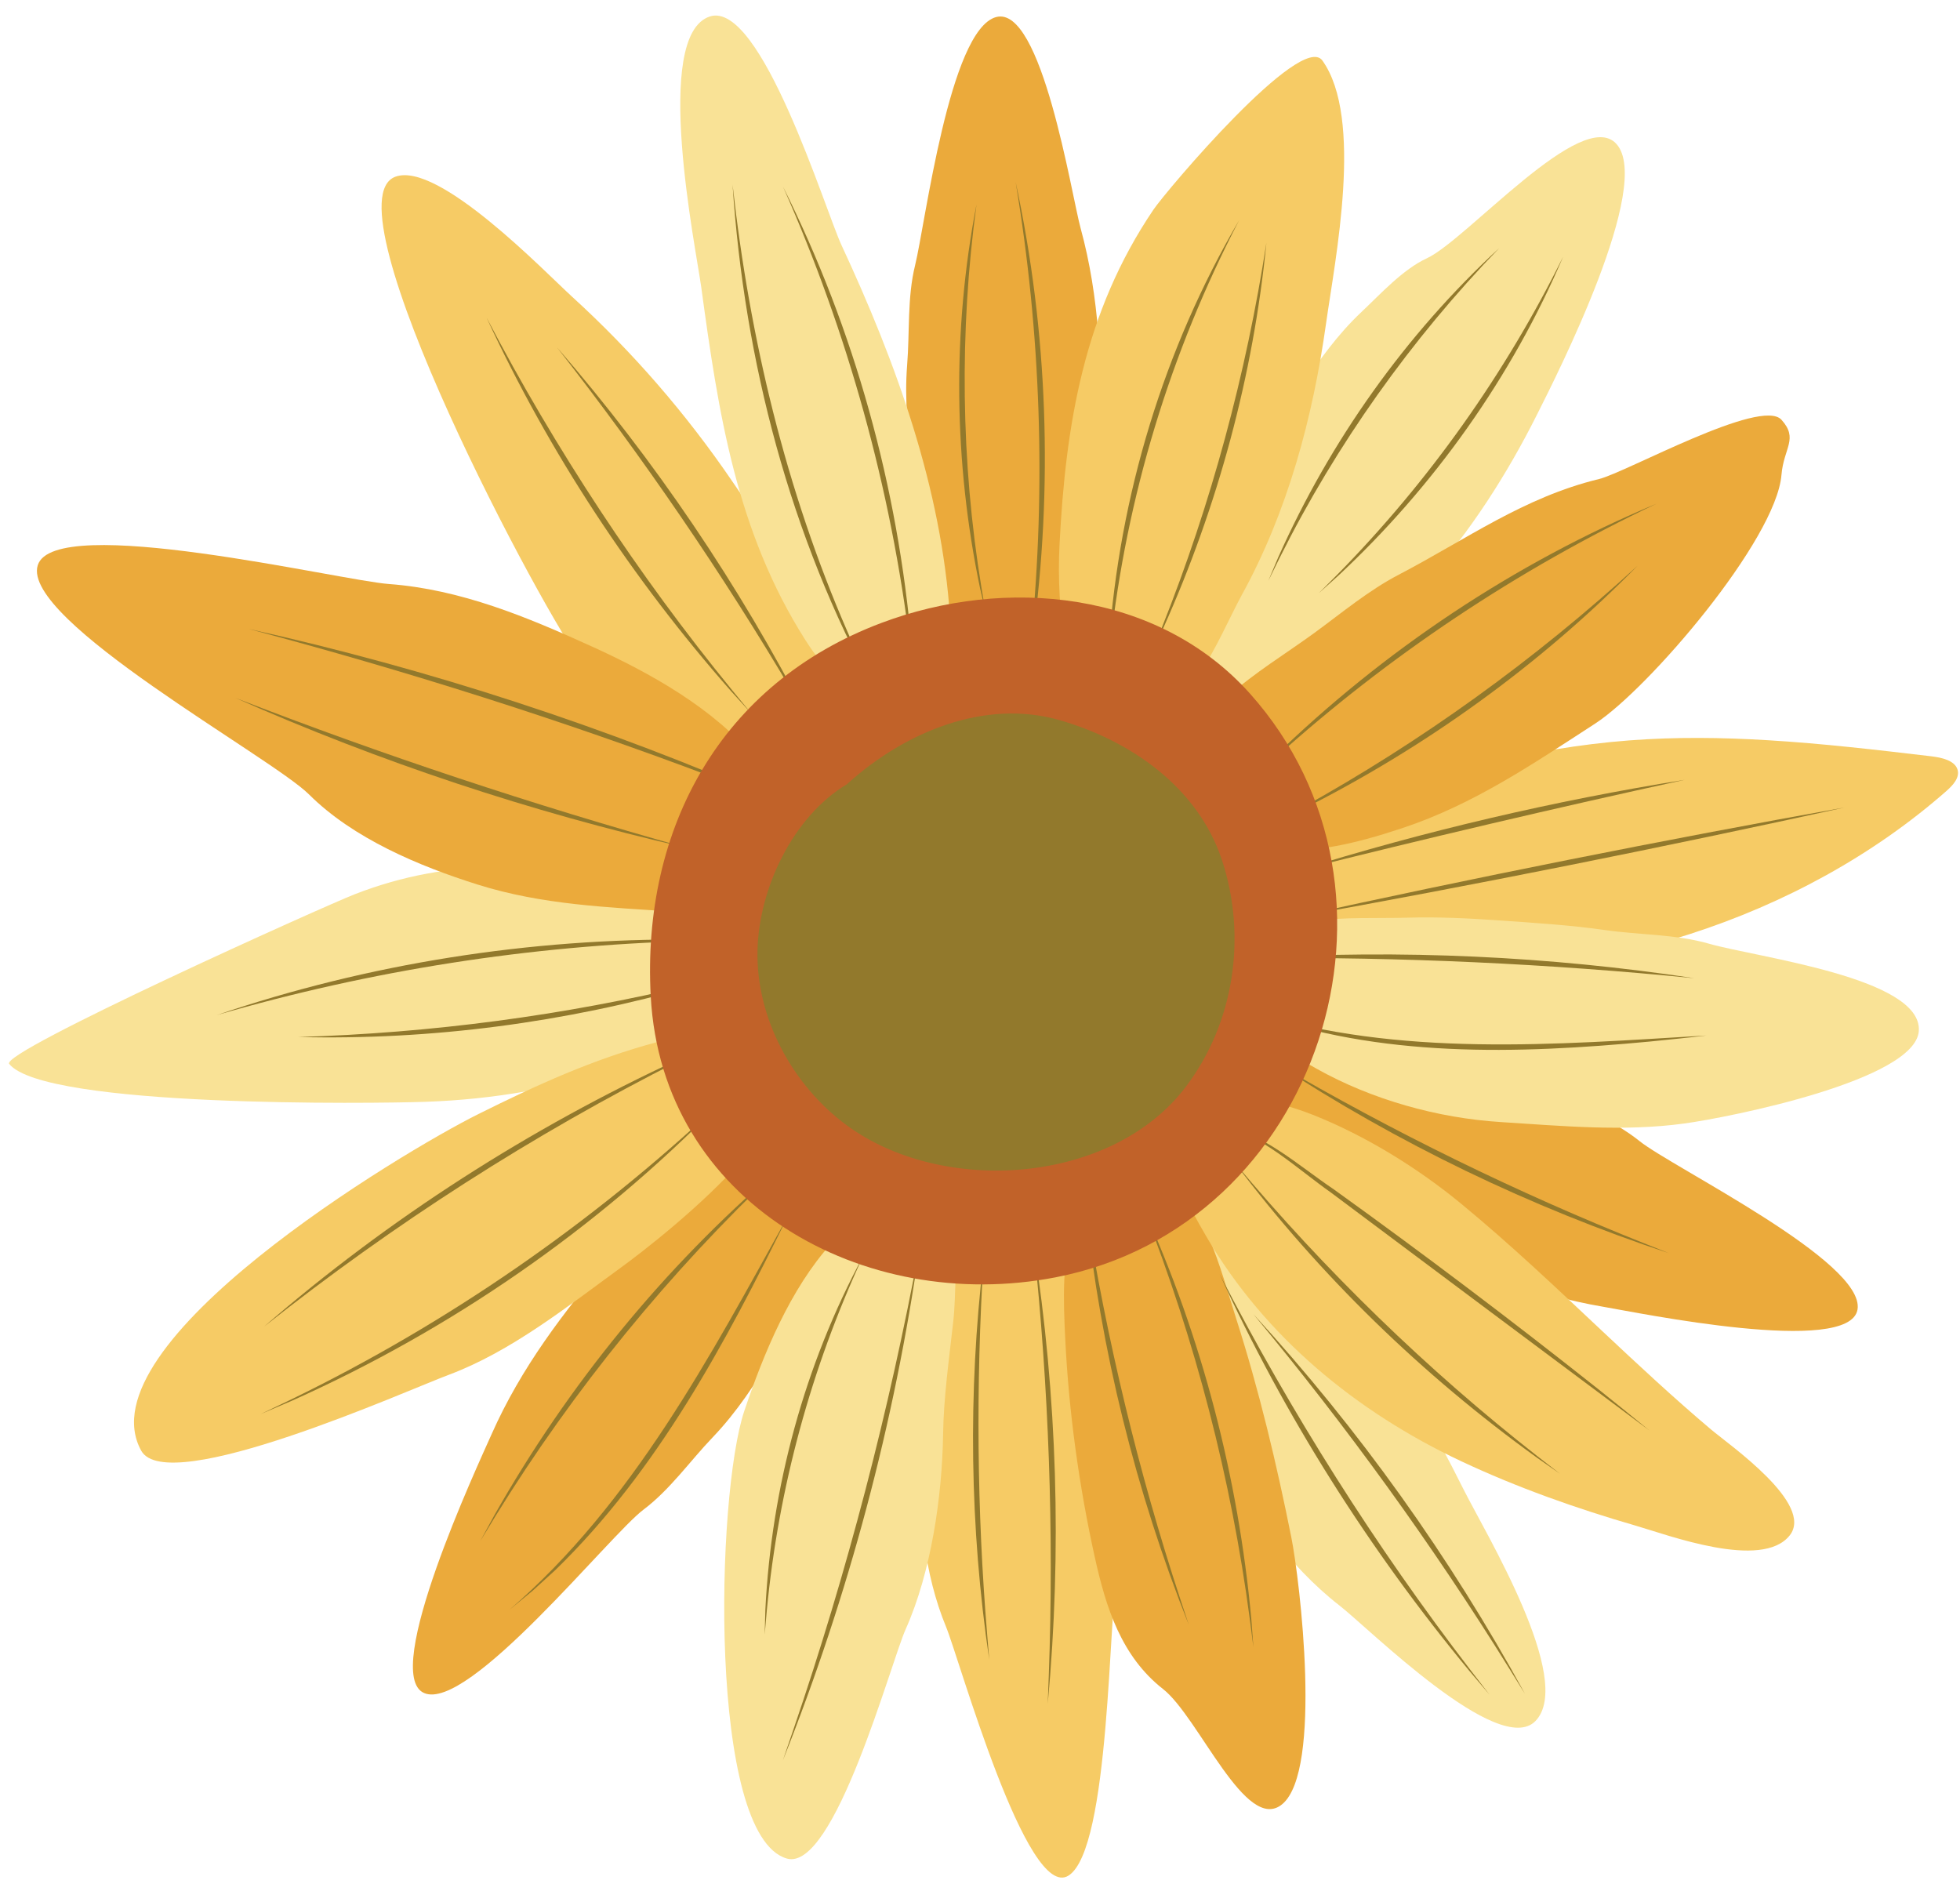 <?xml version="1.0" encoding="UTF-8"?><svg xmlns="http://www.w3.org/2000/svg" xmlns:xlink="http://www.w3.org/1999/xlink" height="341.7" preserveAspectRatio="xMidYMid meet" version="1.0" viewBox="-1.6 -2.8 352.1 341.7" width="352.1" zoomAndPan="magnify"><g id="change1_6"><path d="M192.52,38.18c-1.66-6.06-6.97-40.17-15.19-37.91c-8.38,2.31-12.72,37.22-14.54,44.59 c-1.43,5.78-0.95,12.03-1.43,17.93c-0.5,6.32,0.17,12.37,1.03,18.63c0.47,3.39,0.94,6.77,1.44,10.15c-0.47,0.25-0.81,0.71-0.8,1.37 c0.13,9.28,0.56,23.56,8.73,29.87c3.22,2.49,7.61,2.08,11.19,0.75c4.03-1.49,5.7-5.62,7.18-9.31c4.74-11.83,5.69-25.45,5.96-38.02 C196.36,63.34,195.95,50.72,192.52,38.18z" fill="#EBAA3B"/></g><g id="change1_1"><path d="M286.47,231.96c6.2,1.05,44.21,8.9,45.62,0.48c1.43-8.58-33.25-25.51-39.17-30.26 c-4.64-3.73-10.51-5.93-15.67-8.84c-5.52-3.12-11.29-5.05-17.34-6.9c-3.27-1.01-6.54-2-9.82-2.96c-0.03-0.53-0.3-1.04-0.9-1.31 c-8.47-3.79-21.6-9.4-30.77-4.65c-3.61,1.88-5.09,6.03-5.39,9.83c-0.34,4.28,2.7,7.54,5.43,10.44c8.74,9.28,20.69,15.86,31.98,21.4 C262.03,224.87,273.66,229.8,286.47,231.96z" fill="#EBAA3B"/></g><g id="change1_2"><path d="M86.74,254.78c-2.55,5.74-19.97,43.11-12.17,46.55c7.95,3.51,33.36-28.38,39.43-32.94 c4.76-3.58,8.34-8.72,12.44-13c4.38-4.58,7.68-9.69,10.98-15.09c1.78-2.92,3.56-5.85,5.3-8.78c0.52,0.1,1.08-0.03,1.49-0.56 c5.77-7.27,14.46-18.61,12.12-28.67c-0.93-3.97-4.58-6.42-8.19-7.65c-4.07-1.39-7.97,0.75-11.46,2.68 c-11.15,6.17-20.49,16.13-28.64,25.7C99.66,232.86,92.01,242.91,86.74,254.78z" fill="#EBAA3B"/></g><g id="change2_6"><path d="M288.78,23.06c-6.13-6.83-26.89,17.22-34.04,20.53c-4.35,2.01-8.37,6.46-11.8,9.69 c-4.18,3.93-7.61,8.68-10.75,13.45c-6.46,9.78-11.86,20.67-15.15,31.93c-1.54,5.25-6.05,19.55,1.24,22.45 c0.49,0.2,0.92,0.21,1.29,0.1c2.69,1.12,6.36,0.72,9.51-0.88c9.84-5.02,18.06-10.5,25.52-18.78c7.94-8.81,14.6-19.28,19.9-29.85 C278.25,64.26,295.39,30.41,288.78,23.06z" fill="#F9E296"/></g><g id="change3_5"><path d="M152.89,125.19c-3.99-14.51-18.1-34.43-22.97-41.56c-8.25-12.1-17.91-23.25-28.74-33.12 c-4.99-4.55-24.06-24.41-31.76-21.56c-12.65,4.7,27,79.33,33.93,87.93c3.95,4.91,8.49,9.17,13.16,13.39 c6.6,5.96,17.07,14.39,26.6,12.56c4.3-0.83,7.23-1.5,9.56-5.41C154.43,134.45,154.25,130.14,152.89,125.19z" fill="#F6CB65"/></g><g id="change2_1"><path d="M123.04,155.39c-1.19-0.46-2.23,0.35-2.59,1.39c-2.5-0.75-4.92-1.21-6.58-1.49 c-18.14-3.04-34.38-4.22-51.76,2.56c-5.54,2.16-63.76,28.35-62.06,30.47c6.34,7.9,65.69,7.13,74.8,6.81 c12.35-0.43,24.12-2.48,35.84-6.43c7.99-2.69,19.42-5.46,24.62-12.67C141.03,168.08,129.58,157.91,123.04,155.39z" fill="#F9E296"/></g><g id="change3_6"><path d="M201.91,242.51c-0.46-9.29-2.3-19.23-8.24-26.65c-3.45-4.31-8.44-4.45-12.19-2.03 c-5.28,0.48-8.32,6.4-10.61,11.3c-4.93,10.52-6.02,21.85-6.86,33.28c-0.75,10.27,0.41,21.51,4.35,31.06 c2.37,5.75,14.52,49.44,22,44.66c7.5-4.79,7.19-47.44,8.82-55.62C201.53,266.8,202.5,254.45,201.91,242.51z" fill="#F6CB65"/></g><g id="change3_2"><path d="M316.07,130.18c-8.34-0.51-16.7-0.61-25.03,0.03c-17.86,1.37-35.17,6.11-51.94,11.72 c-5.15,1.72-10.5,3.67-14.01,7.43c-12.67,13.53,11.44,21.29,22.64,22.15c36.57,2.79,74.25-9.3,100.29-32.18 c1.2-1.05,2.47-2.42,2.04-3.86c-0.49-1.66-2.82-2.18-4.74-2.41C335.61,131.91,325.85,130.77,316.07,130.18z" fill="#F6CB65"/></g><g id="change2_4"><path d="M261.34,264.8c-5.62-11.24-12.1-22.83-19.69-32.87c-6.22-8.22-12.13-17.52-21.98-21.71 c-4-1.71-10.21-3.35-12.98-0.28c-9.63,3.83,7.02,42.93,9.72,47.61c5.82,10.07,13.4,20.92,22.63,28.08 c5.22,4.05,28.69,27.49,35.21,20.72C281.31,299,265.24,272.59,261.34,264.8z" fill="#F9E296"/></g><g id="change2_5"><path d="M169.08,108.36c-1.5-23.46-9.68-45.97-19.51-67.12c-2.92-6.28-14.46-44.05-23.65-41.08 c-10.4,3.38-2.5,41.58-1.54,48.67c3.06,22.48,6.27,43.82,18.72,63.38c3.29,5.17,9.3,12.26,15.79,14.04 c0.94,0.72,2.17,0.97,3.3,0.32c0.21-0.08,0.4-0.19,0.57-0.33c2.29-1.31,4.05-1.54,5.21-4.5 C169.65,117.46,169.37,112.86,169.08,108.36z" fill="#F9E296"/></g><g id="change3_1"><path d="M235.96,8.08c-3.79-5.3-28.04,23.37-30.35,26.78c-12.48,18.44-15.78,38.53-16.88,60.28 c-0.3,5.96,0.06,12.26,0.99,18.15c0.43,2.72,1.06,7.2,3.34,9.36c1.39,2.77,3.77,4.81,7.37,5.12c10.6,0.92,17.07-16.45,21.02-23.63 c8.26-15.01,12.79-31.9,15.16-48.79C238.25,43.7,243.38,18.46,235.96,8.08z" fill="#F6CB65"/></g><g id="change1_5"><path d="M133.94,133.33c-7.37-8.91-18.78-15.25-29.14-19.96c-11.67-5.31-23.59-10.3-36.57-11.26 c-8.75-0.65-60.09-12.93-63.05-3.36c-3.04,9.84,42.01,34.46,48.74,41.17c7.92,7.9,19.76,12.87,30.27,16.18 c11.61,3.66,23.42,4.08,35.43,4.88c7.81,0.52,18.52,0.87,19.86-8.25C141.6,146.31,138.08,138.33,133.94,133.33z" fill="#EBAA3B"/></g><g id="change3_3"><path d="M133.74,183.64c-0.2-0.07-0.39-0.11-0.59-0.12c-1.03-0.42-2.07-0.71-3.35-0.9 c-4.71-0.71-8.96,0.6-13.45,1.81c-11.41,3.05-21.46,7.65-32.01,12.9c-13.84,6.89-71.12,41.27-60.58,60.46 c4.68,8.53,47.87-10.86,55.21-13.6c11.27-4.2,21.41-12.33,31.04-19.33C117.3,219.55,153.9,191.18,133.74,183.64z" fill="#F6CB65"/></g><g id="change2_2"><path d="M159.57,208.8c-0.77,0.21-1.3,0.7-1.61,1.31c-4.1,2.65-7.63,7.59-10.24,10.49 c-7.34,8.11-12.17,19.83-15.61,30.06c-5.11,15.17-6.54,76.29,7.63,80.41c8.54,2.48,18.7-35.26,21.36-41.2 c4.57-10.23,6.55-23.83,6.72-35c0.1-6.75,1.08-13.51,1.82-20.22c0.58-5.23,0.17-11,1.19-16.13 C172.45,210.36,166.95,206.83,159.57,208.8z" fill="#F9E296"/></g><g id="change1_3"><path d="M230.38,273.39c-2.64-13.22-5.8-26.48-9.92-39.34c-3.02-9.43-5.48-20.55-13.92-26.73 c-6.61-4.84-14.92,0.63-15.48,8.02c-0.04,0.5,0.12,0.91,0.37,1.22c-2.35,6.51-1.98,14.58-1.68,20.9 c0.63,13.21,2.48,26.66,5.34,39.56c1.99,8.97,4.74,17.72,12.24,23.6c6.43,5.04,14.9,26.09,21.41,20.69 C236.01,315.28,231.91,281.05,230.38,273.39z" fill="#EBAA3B"/></g><g id="change1_4"><path d="M318.43,72.61c-3.66-4.07-27.93,9.47-32.76,10.64c-13.55,3.28-23.89,10.88-36,17.19 c-5.47,2.86-10.25,6.88-15.21,10.5c-5.21,3.79-10.58,7.01-15.4,11.32c-6.73,6.03-10.99,15.74-4.05,21.72 c1.52,2.7,4.69,4.47,8.37,5.3c8.94,2.01,18.53-0.53,26.95-3.32c12.84-4.27,23.43-11.52,34.64-18.78 c9.52-6.18,32.48-32.95,33.46-44.68C318.84,77.62,321.52,76.04,318.43,72.61z" fill="#EBAA3B"/></g><g id="change2_3"><path d="M305.38,166.72c-5.89-1.7-12.52-1.57-18.55-2.43c-6.44-0.92-12.97-1.32-19.46-1.77 c-5.34-0.37-10.67-0.62-16.02-0.47c-5.54,0.15-11.52-0.15-17,0.62c-4.51,0.64-8.97,0.22-12.01,3.99c-2.74,3.4-1.63,7.77-0.51,11.58 c0.33,1.13,1.28,1.76,2.3,1.93c2.01,3.94,6.33,6.52,10.74,8.99c9.95,5.58,21.79,8.9,33.16,9.61c10.91,0.69,22.01,1.75,32.91,0.26 c8.18-1.11,41.52-7.78,42.16-16.61C343.79,172.82,313.96,169.19,305.38,166.72z" fill="#F9E296"/></g><g id="change3_4"><path d="M286.13,236.22c-8.25-7.76-16.47-15.55-25.23-22.77c-7.84-6.46-17.22-12.24-26.67-15.99 c-5.44-2.15-17.82-5.76-22.61-0.53c-0.16,0.09-0.31,0.2-0.43,0.36c-5.03,6.36,0.54,16.26,3.99,22.16 c10.48,17.89,26.86,31.38,45.74,40.26c10,4.7,20.64,8.47,31.25,11.54c5.82,1.68,22.75,8.08,27.74,1.77 c4.45-5.65-10.77-16.19-14.14-19.03C299.01,248.28,292.56,242.26,286.13,236.22z" fill="#F6CB65"/></g><g id="change4_1"><path d="M221,36.77c-12.35,23.7-20.25,49.69-23.13,76.26c0,0-0.53,5.33-0.53,5.33s0.26-5.35,0.26-5.35 C199.48,86.29,207.46,59.89,221,36.77L221,36.77z" fill="#92792C"/></g><g id="change4_2"><path d="M225.9,40.81c-2.35,23.82-8.72,47.31-18.5,69.16c0,0-2.03,4.34-2.03,4.34s1.78-4.44,1.78-4.44 C215.99,87.66,222.26,64.43,225.9,40.81L225.9,40.81z" fill="#92792C"/></g><g id="change4_3"><path d="M267.71,41.78c-15.86,16.42-29.23,35.23-39.44,55.65c0,0-2.02,4.1-2.02,4.1s1.78-4.22,1.78-4.22 C237.34,76.42,250.89,57.3,267.71,41.78L267.71,41.78z" fill="#92792C"/></g><g id="change4_4"><path d="M279.21,43.31c-9.23,21.62-23.2,41.26-40.38,57.29c0,0-3.5,3.14-3.5,3.14l3.32-3.33 C255.09,83.69,268.81,64.33,279.21,43.31L279.21,43.31z" fill="#92792C"/></g><g id="change4_5"><path d="M296.01,87.67c-24.98,11.85-48.23,27.34-68.74,45.88c0,0-4.08,3.74-4.08,3.74s3.9-3.93,3.9-3.93 C246.93,114.05,270.45,98.35,296.01,87.67L296.01,87.67z" fill="#92792C"/></g><g id="change4_6"><path d="M292.57,98.84c-17.54,17.84-38.19,32.71-60.55,43.92c0,0-4.51,2.17-4.51,2.17l4.39-2.41 C253.76,130.43,274.15,115.7,292.57,98.84L292.57,98.84z" fill="#92792C"/></g><g id="change4_7"><path d="M130,30.37c3.06,27.58,9.57,54.88,20.66,80.35c1.56,3.65,3.25,7.24,4.99,10.81 C140.34,93.63,132.11,62.04,130,30.37L130,30.37z" fill="#92792C"/></g><g id="change4_8"><path d="M139.06,30.73c12.86,25.72,20.67,54.03,23.13,82.68c0,0,0.39,5.74,0.39,5.74l-0.65-5.71 C158.47,84.94,150.71,56.97,139.06,30.73L139.06,30.73z" fill="#92792C"/></g><g id="change4_9"><path d="M173.82,33.94c-3.09,22.82-2.82,46.1,0.89,68.83c0,0,0.77,4.55,0.77,4.55l-1.03-4.5 C169.74,80.23,169.43,56.61,173.82,33.94L173.82,33.94z" fill="#92792C"/></g><g id="change4_10"><path d="M180.85,29.9c5.81,26.88,6.76,54.88,3.04,82.12c0,0-0.83,5.44-0.83,5.44s0.57-5.47,0.57-5.47 C186.33,84.66,185.37,56.98,180.85,29.9L180.85,29.9z" fill="#92792C"/></g><g id="change4_11"><path d="M98.47,59.61c17.58,20.28,32.73,42.7,45.03,66.56c0,0-2.56-4.33-2.56-4.33 C128.17,100.19,113.93,79.4,98.47,59.61L98.47,59.61z" fill="#92792C"/></g><g id="change4_12"><path d="M85.8,54.24c12.41,23.71,27.2,46.21,44.13,66.95c0,0,3.4,4.14,3.4,4.14l-3.6-3.97 C112.01,101.25,97.06,78.56,85.8,54.24L85.8,54.24z" fill="#92792C"/></g><g id="change4_13"><path d="M193.42,214.05c3.81,23.86,9.46,47.46,17.01,70.41c0,0,1.52,4.6,1.52,4.6 C202.41,265.08,196.13,239.72,193.42,214.05L193.42,214.05z" fill="#92792C"/></g><g id="change4_14"><path d="M203.85,214.36c10.51,23.22,17,48.32,19.34,73.69c0,0,0.38,5.08,0.38,5.08l-0.65-5.05 C219.59,262.85,213.13,238.05,203.85,214.36L203.85,214.36z" fill="#92792C"/></g><g id="change4_15"><path d="M175.08,223.61c-1.37,22.4-1.2,44.89,0.66,67.25c0,0,0.37,4.48,0.37,4.48 C172.61,271.63,172.26,247.42,175.08,223.61L175.08,223.61z" fill="#92792C"/></g><g id="change4_16"><path d="M184.09,220.8c4.24,27.22,5.08,55.03,2.53,82.46c0,0,0.19-5.16,0.19-5.16 C187.75,272.31,186.8,246.45,184.09,220.8L184.09,220.8z" fill="#92792C"/></g><g id="change4_17"><path d="M153.41,222.94c-9.28,19.99-15.16,41.54-17.25,63.49c0,0-0.39,4.4-0.39,4.4l0.12-4.42 C136.98,264.34,142.93,242.4,153.41,222.94L153.41,222.94z" fill="#92792C"/></g><g id="change4_18"><path d="M163.58,221.32c-4.47,31.51-12.76,62.55-24.54,92.11c0,0,1.93-5.65,1.93-5.65 C150.6,279.58,158.13,250.62,163.58,221.32L163.58,221.32z" fill="#92792C"/></g><g id="change4_19"><path d="M138.04,207.41c-19.45,18.39-36.52,39.31-50.59,62.08c0,0-2.79,4.58-2.79,4.58l2.57-4.71 C100.44,246.04,117.68,224.87,138.04,207.41L138.04,207.41z" fill="#92792C"/></g><g id="change4_20"><path d="M139.96,215.63c-11.21,22.77-23.42,45.77-41.81,63.63c0,0-4.04,3.68-4.04,3.68l-4.22,3.47 C112.09,267.24,125.93,240.92,139.96,215.63L139.96,215.63z" fill="#92792C"/></g><g id="change4_21"><path d="M45.82,235.53c22.41-19.43,47.71-35.64,74.63-48.09c0,0,5.42-2.42,5.42-2.42s-5.31,2.66-5.31,2.66 C94.12,201.02,69.04,217.12,45.82,235.53L45.82,235.53z" fill="#92792C"/></g><g id="change4_22"><path d="M127.41,195.7c-21.81,22.28-48.02,40.35-76.48,53.09c0,0-5.74,2.45-5.74,2.45s5.62-2.69,5.62-2.69 C78.81,234.91,104.71,217.01,127.41,195.7L127.41,195.7z" fill="#92792C"/></g><g id="change4_23"><path d="M37.31,179.56c27.31-9.29,56.31-13.82,85.15-13.58c0,0,5.77,0.14,5.77,0.14l-5.77,0.13 C93.66,167.02,64.97,171.53,37.31,179.56L37.31,179.56z" fill="#92792C"/></g><g id="change4_24"><path d="M51.99,183.49c23.87-0.72,47.68-3.85,70.9-9.44c0,0,4.65-1.13,4.65-1.13s-4.58,1.39-4.58,1.39 C99.96,180.88,75.9,184.08,51.99,183.49L51.99,183.49z" fill="#92792C"/></g><g id="change4_25"><path d="M43.07,110.18c32.55,7.23,64.42,17.65,94.97,31.02c0,0-5.84-2.24-5.84-2.24l-5.85-2.2 C99.09,126.46,71.23,117.68,43.07,110.18L43.07,110.18z" fill="#92792C"/></g><g id="change4_26"><path d="M40.68,122.57c26.4,10.24,53.41,19.2,80.68,26.83C93.7,143.06,66.62,134.07,40.68,122.57L40.68,122.57z" fill="#92792C"/></g><g id="change4_27"><path d="M223.68,169.32c26.38-1.57,52.96-0.35,79.1,3.61C276.52,170.32,250.05,169.09,223.68,169.32L223.68,169.32z" fill="#92792C"/></g><g id="change4_28"><path d="M223.43,178.99c26.35,8.2,54.4,5.85,81.53,4.23c-3.41,0.41-6.82,0.74-10.23,1.09 C270.99,186.54,246.16,187.31,223.43,178.99L223.43,178.99z" fill="#92792C"/></g><g id="change4_29"><path d="M231.56,153.59c22.67-7.08,46.01-12.54,69.47-16.3C278.42,142.22,254.01,147.94,231.56,153.59L231.56,153.59 z" fill="#92792C"/></g><g id="change4_30"><path d="M230.54,162.07c31.76-7.02,67.23-14.09,99.27-19.82C298.02,149.25,262.57,156.35,230.54,162.07 L230.54,162.07z" fill="#92792C"/></g><g id="change4_31"><path d="M220.25,206.12c16.24,19.38,34.48,37.12,54.39,52.72c0,0,4,3.11,4,3.11l-4.15-2.9 C253.94,244.24,235.5,226.35,220.25,206.12L220.25,206.12z" fill="#92792C"/></g><g id="change4_32"><path d="M217.48,199.17c7.89,1.59,14.04,7.32,20.53,11.69c15.97,11.47,31.98,23.57,47.41,35.81 c3.09,2.48,6.18,4.95,9.24,7.47c-16.98-12.65-40.15-29.99-57.1-42.66C231.15,206.96,225.25,201.17,217.48,199.17L217.48,199.17z" fill="#92792C"/></g><g id="change4_33"><path d="M217.48,226.04c12.86,24.98,27.94,48.85,45.06,71.14c0,0,3.44,4.45,3.44,4.45l-3.64-4.29 C244.4,275.67,229.18,251.62,217.48,226.04L217.48,226.04z" fill="#92792C"/></g><g id="change4_34"><path d="M223.57,233.28c18.92,20.63,35.35,43.63,48.77,68.19c0,0-2.77-4.46-2.77-4.46 C255.75,274.74,240.32,253.44,223.57,233.28L223.57,233.28z" fill="#92792C"/></g><g id="change4_35"><path d="M227.52,188.18c21.21,12.38,43.34,23.24,66.16,32.34c0,0,4.57,1.82,4.57,1.82 C273.35,214.09,249.46,202.57,227.52,188.18L227.52,188.18z" fill="#92792C"/></g><g id="change5_1"><path d="M222.93,121.78c-16.55-18.49-43.92-21.06-66.21-12.67c-28.7,10.8-43.05,36.76-41.42,67.06 c2,37.13,38.23,57.17,72.73,50.49C235.46,217.47,254.86,157.44,222.93,121.78z" fill="#C16229"/></g><g id="change4_36"><path d="M217.9,151.66c-4.32-13.03-16.41-21.42-29.11-25.08c-13.56-3.92-27.89,2.22-37.95,11.23 c-0.09,0.08-0.18,0.17-0.28,0.26c-9.78,5.86-15.78,18.73-16.08,29.71c-0.33,12.29,6.32,24.43,16.03,31.57 c17.17,12.63,47.5,10.7,60.86-6.85C220.16,180.95,222.44,165.35,217.9,151.66z" fill="#92792C"/></g></svg>